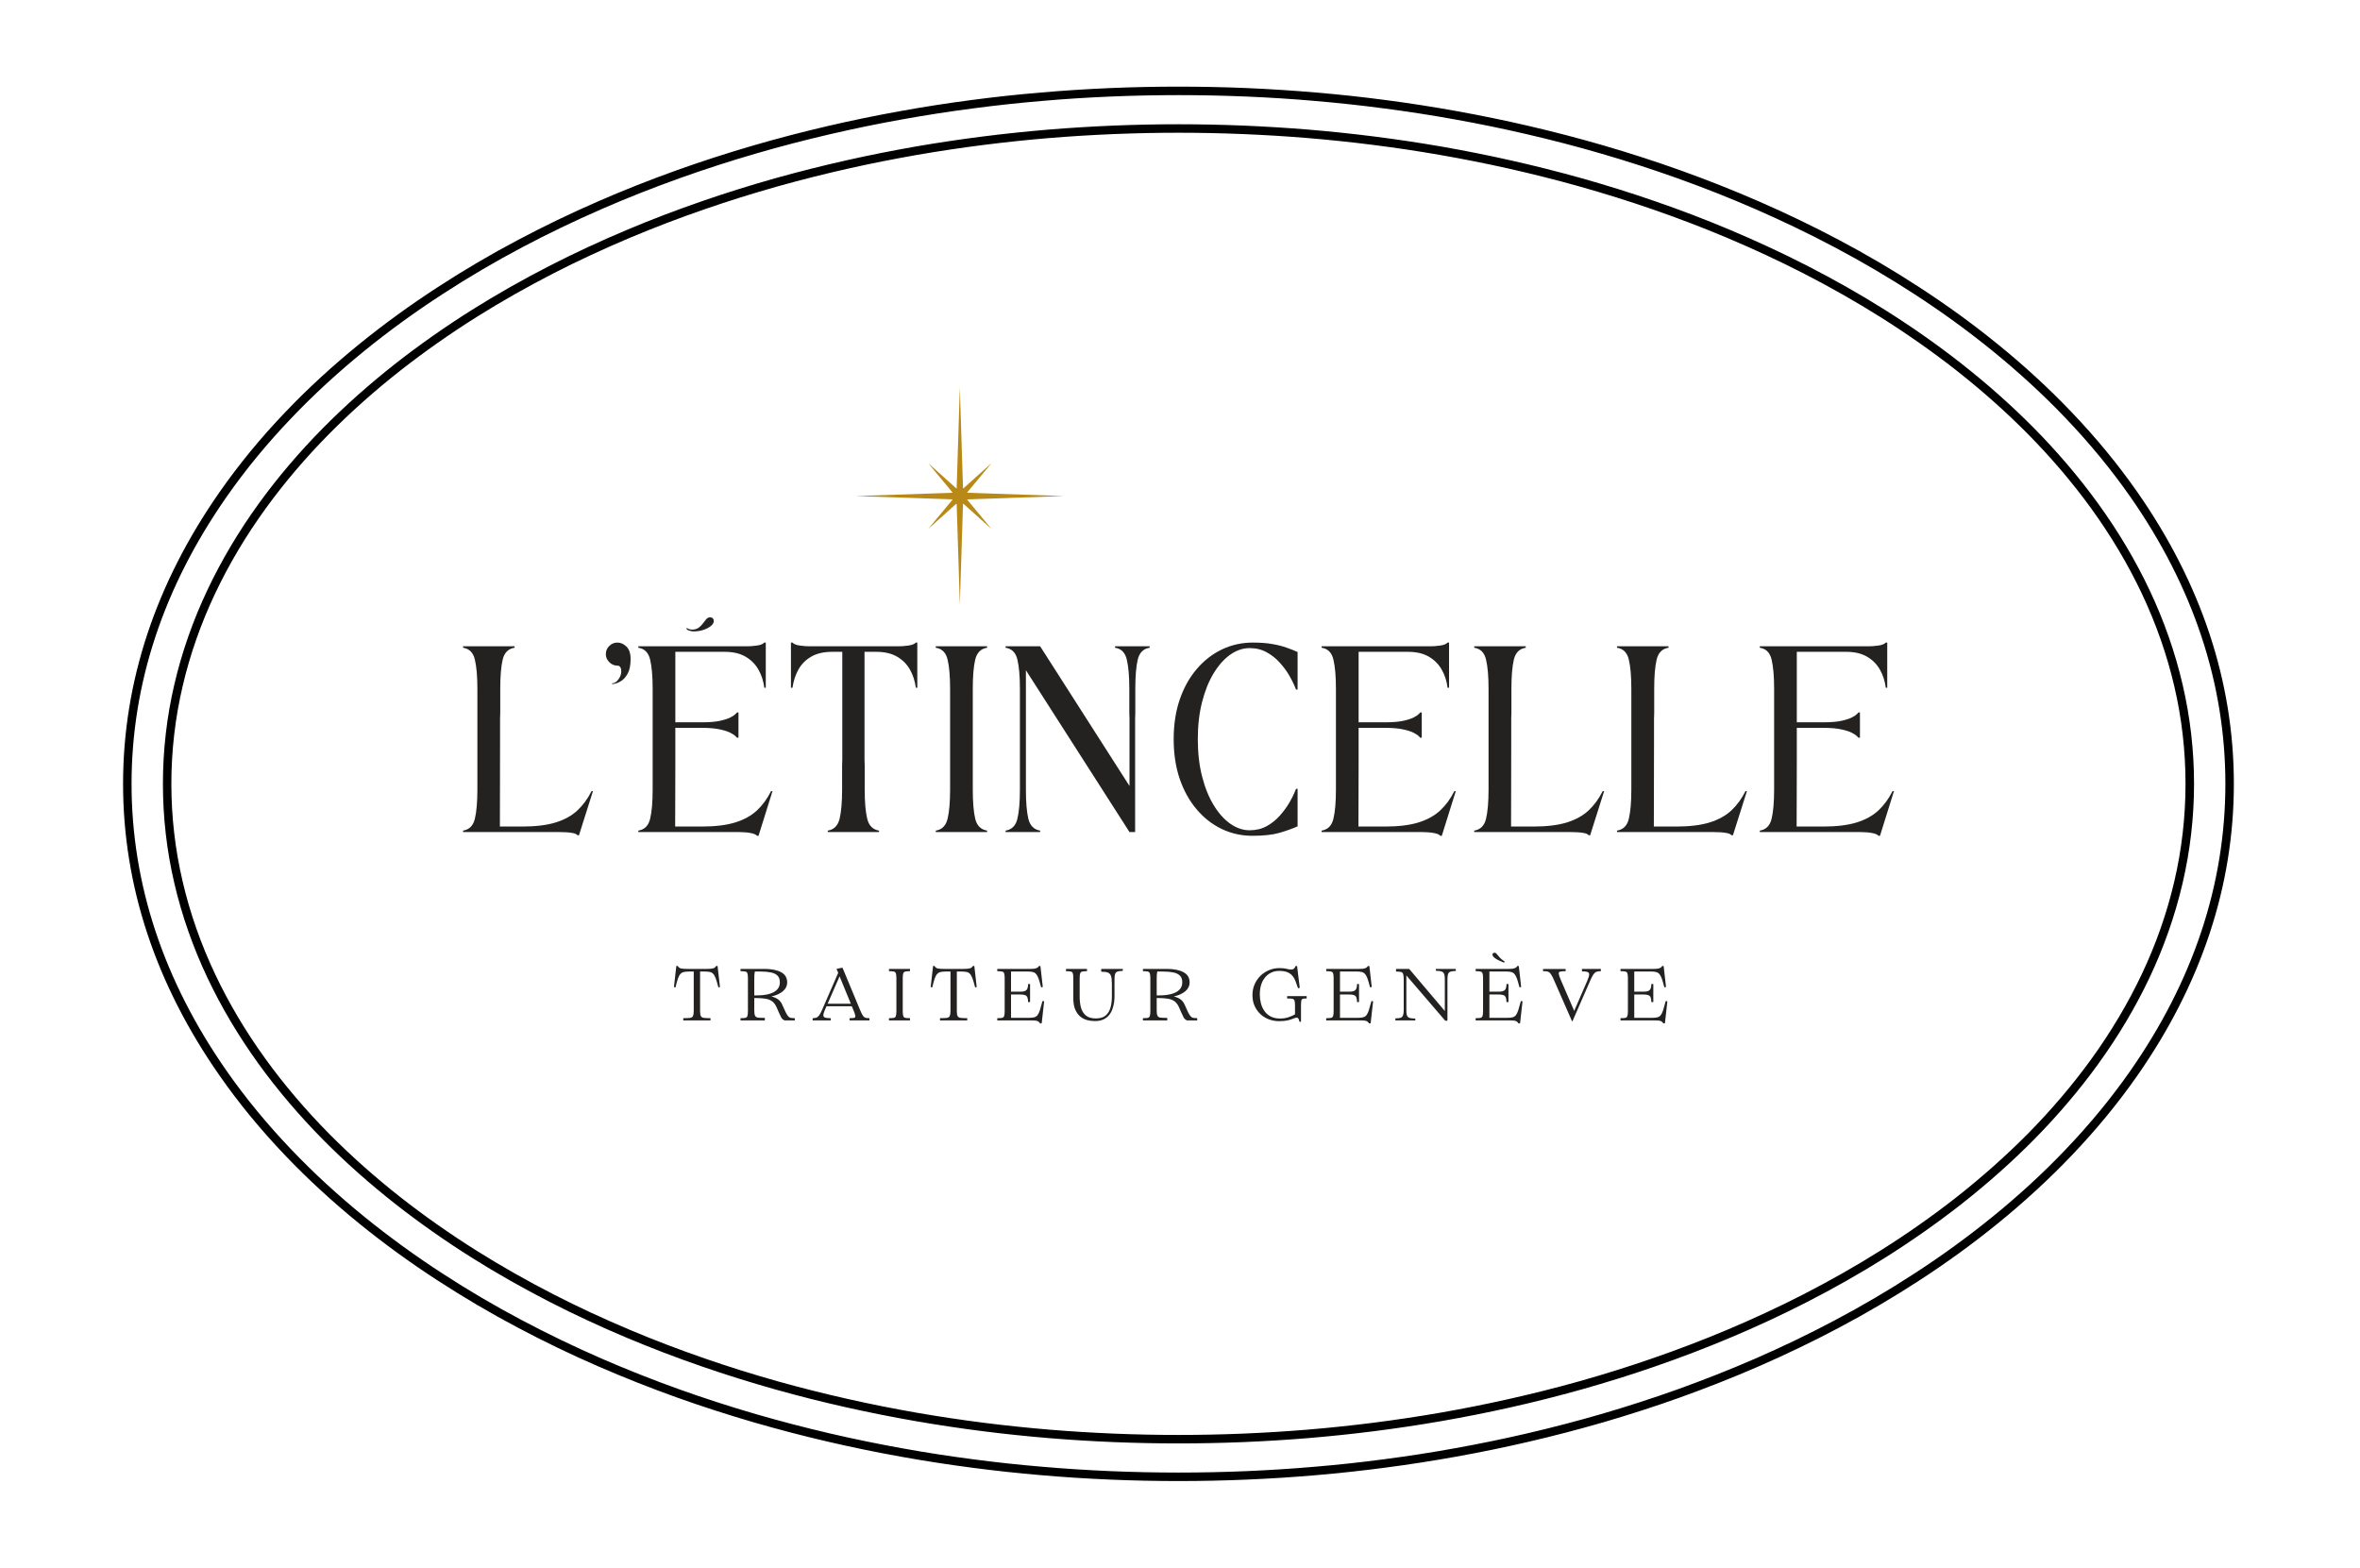 <?xml version="1.0" encoding="UTF-8"?> <svg xmlns="http://www.w3.org/2000/svg" xmlns:xlink="http://www.w3.org/1999/xlink" width="542" zoomAndPan="magnify" viewBox="0 0 406.5 270" height="360" preserveAspectRatio="xMidYMid meet" version="1.2"><defs><clipPath id="49650a3044"><path d="M 21.199 14.918 L 384.773 14.918 L 384.773 255.102 L 21.199 255.102 Z M 21.199 14.918 "></path></clipPath><clipPath id="adbfd44ea0"><path d="M 147.375 66.785 L 183.836 66.785 L 183.836 104.094 L 147.375 104.094 Z M 147.375 66.785 "></path></clipPath></defs><g id="e41911956b"><g clip-rule="nonzero" clip-path="url(#49650a3044)"><path style=" stroke:none;fill-rule:nonzero;fill:#000000;fill-opacity:1;" d="M 22.66 135.012 C 22.66 152.277 28.18 168.926 39.062 184.496 C 42.301 189.133 46.043 193.676 50.188 198.012 C 54 202.012 58.246 205.918 62.805 209.617 C 67.016 213.035 71.531 216.316 76.227 219.359 C 80.621 222.223 85.234 224.934 89.938 227.418 C 94.32 229.742 98.918 231.957 103.613 234.004 C 107.957 235.895 112.48 237.684 117.059 239.324 C 121.281 240.832 125.699 242.262 130.184 243.57 C 134.395 244.789 138.695 245.91 142.957 246.902 C 147.023 247.848 151.215 248.707 155.406 249.461 C 159.359 250.18 163.453 250.812 167.574 251.348 C 171.473 251.867 175.488 252.301 179.504 252.637 C 183.27 252.965 187.23 253.219 191.281 253.395 C 195.188 253.559 199.121 253.641 202.984 253.641 C 206.848 253.641 210.785 253.559 214.684 253.395 C 218.738 253.219 222.699 252.965 226.461 252.637 C 230.48 252.301 234.492 251.867 238.395 251.348 C 242.516 250.812 246.605 250.18 250.555 249.461 C 254.758 248.707 258.945 247.848 263.012 246.902 C 267.273 245.91 271.57 244.793 275.785 243.57 C 280.273 242.262 284.688 240.832 288.91 239.324 C 293.488 237.68 298.012 235.895 302.355 234.004 C 307.047 231.961 311.648 229.742 316.027 227.418 C 320.734 224.93 325.348 222.219 329.738 219.359 C 334.438 216.316 338.953 213.035 343.16 209.617 C 347.723 205.918 351.969 202.012 355.777 198.012 C 359.926 193.676 363.664 189.133 366.902 184.496 C 377.789 168.926 383.312 152.277 383.312 135.012 C 383.312 117.746 377.789 101.094 366.906 85.527 C 363.664 80.891 359.926 76.344 355.781 72.008 C 351.969 68.008 347.723 64.105 343.16 60.402 C 338.949 56.98 334.434 53.707 329.742 50.66 C 325.348 47.801 320.734 45.09 316.027 42.602 C 311.648 40.281 307.047 38.066 302.355 36.02 C 298.012 34.125 293.488 32.336 288.91 30.699 C 284.691 29.191 280.277 27.762 275.785 26.453 C 271.574 25.23 267.277 24.109 263.012 23.121 C 258.953 22.176 254.762 21.312 250.559 20.562 C 246.625 19.852 242.531 19.215 238.398 18.676 C 234.477 18.156 230.465 17.723 226.461 17.383 C 222.707 17.055 218.746 16.801 214.684 16.629 C 210.777 16.465 206.84 16.383 202.984 16.383 C 199.125 16.383 195.191 16.465 191.281 16.629 C 187.223 16.801 183.262 17.055 179.508 17.383 C 175.504 17.723 171.488 18.156 167.574 18.676 C 163.434 19.215 159.344 19.852 155.41 20.562 C 151.207 21.312 147.02 22.176 142.957 23.121 C 138.688 24.109 134.391 25.23 130.184 26.453 C 125.691 27.762 121.277 29.191 117.059 30.699 C 112.484 32.336 107.957 34.125 103.613 36.02 C 98.918 38.066 94.32 40.281 89.938 42.602 C 85.234 45.086 80.625 47.801 76.23 50.66 C 71.531 53.707 67.016 56.98 62.805 60.402 C 58.246 64.105 54 68.008 50.188 72.008 C 46.043 76.344 42.301 80.891 39.066 85.527 C 28.18 101.094 22.66 117.742 22.66 135.012 Z M 384.773 135.012 C 384.773 152.586 379.16 169.512 368.102 185.332 C 364.82 190.027 361.031 194.633 356.836 199.023 C 352.984 203.066 348.691 207.012 344.082 210.754 C 339.836 214.203 335.273 217.516 330.535 220.59 C 326.109 223.469 321.457 226.203 316.715 228.711 C 312.301 231.051 307.668 233.285 302.938 235.344 C 298.562 237.246 294.008 239.047 289.402 240.699 C 285.156 242.219 280.707 243.656 276.195 244.973 C 271.953 246.203 267.629 247.328 263.34 248.324 C 259.25 249.277 255.039 250.145 250.816 250.898 C 246.844 251.617 242.727 252.258 238.586 252.797 C 234.664 253.316 230.625 253.754 226.586 254.098 C 222.805 254.426 218.82 254.68 214.746 254.852 C 210.824 255.02 206.867 255.102 202.984 255.102 C 199.102 255.102 195.145 255.02 191.223 254.852 C 187.148 254.68 183.164 254.426 179.379 254.094 C 175.34 253.754 171.305 253.316 167.383 252.797 C 163.238 252.258 159.125 251.617 155.148 250.898 C 150.93 250.145 146.715 249.277 142.625 248.324 C 138.336 247.328 134.016 246.203 129.777 244.973 C 125.262 243.656 120.816 242.219 116.566 240.699 C 111.957 239.047 107.402 237.246 103.031 235.344 C 98.301 233.285 93.664 231.051 89.254 228.711 C 84.512 226.203 79.863 223.469 75.43 220.586 C 70.691 217.516 66.137 214.203 61.883 210.754 C 57.277 207.012 52.984 203.066 49.129 199.023 C 44.934 194.633 41.145 190.027 37.867 185.332 C 26.805 169.516 21.199 152.586 21.199 135.012 C 21.199 117.438 26.805 100.508 37.867 84.691 C 41.145 79.996 44.934 75.387 49.129 71 C 52.984 66.957 57.277 63.008 61.883 59.27 C 66.137 55.816 70.695 52.508 75.434 49.438 C 79.863 46.551 84.512 43.816 89.258 41.312 C 93.664 38.973 98.301 36.742 103.031 34.68 C 107.406 32.773 111.957 30.973 116.566 29.324 C 120.812 27.805 125.254 26.367 129.777 25.051 C 134.008 23.82 138.332 22.695 142.625 21.699 C 146.711 20.746 150.926 19.883 155.152 19.125 C 159.105 18.406 163.223 17.766 167.383 17.223 C 171.32 16.703 175.359 16.266 179.383 15.93 C 183.156 15.602 187.137 15.344 191.223 15.168 C 195.148 15.004 199.105 14.922 202.984 14.922 C 206.859 14.922 210.816 15.004 214.746 15.168 C 218.828 15.344 222.812 15.602 226.59 15.93 C 230.613 16.266 234.648 16.703 238.586 17.223 C 242.742 17.766 246.859 18.406 250.82 19.125 C 255.047 19.883 259.262 20.746 263.34 21.699 C 267.633 22.695 271.957 23.82 276.191 25.051 C 280.715 26.367 285.156 27.805 289.402 29.324 C 294.008 30.973 298.562 32.773 302.938 34.68 C 307.668 36.742 312.301 38.969 316.715 41.312 C 321.457 43.816 326.109 46.551 330.535 49.438 C 335.273 52.508 339.832 55.816 344.082 59.27 C 348.691 63.008 352.984 66.957 356.836 71.004 C 361.031 75.387 364.82 79.996 368.102 84.691 C 379.16 100.508 384.773 117.441 384.773 135.012 Z M 29.516 135.012 C 29.516 140.652 30.164 146.305 31.453 151.805 C 32.715 157.234 34.605 162.625 37.07 167.828 C 39.434 172.824 42.359 177.742 45.77 182.449 C 48.977 186.879 52.656 191.203 56.711 195.305 C 60.484 199.117 64.641 202.805 69.051 206.27 C 73.145 209.473 77.531 212.555 82.098 215.426 C 86.301 218.066 90.762 220.598 95.363 222.957 C 99.582 225.117 104.012 227.176 108.531 229.074 C 112.684 230.828 117.023 232.48 121.418 233.996 C 125.375 235.371 129.594 236.691 133.949 237.922 C 138.031 239.062 142.125 240.094 146.117 240.984 C 149.941 241.848 153.926 242.637 157.941 243.34 C 161.758 244 165.637 244.578 169.473 245.066 C 173.172 245.535 176.977 245.934 180.773 246.25 C 184.379 246.547 188.129 246.777 191.918 246.934 C 195.617 247.086 199.34 247.16 202.984 247.16 C 206.625 247.16 210.352 247.086 214.051 246.934 C 217.84 246.777 221.59 246.547 225.191 246.25 C 228.992 245.934 232.797 245.535 236.496 245.066 C 240.332 244.578 244.211 244 248.027 243.34 C 252.047 242.637 256.023 241.844 259.848 240.984 C 263.844 240.094 267.938 239.062 272.02 237.922 C 276.375 236.691 280.59 235.371 284.547 233.996 C 288.945 232.48 293.281 230.828 297.438 229.074 C 301.961 227.176 306.391 225.117 310.605 222.957 C 315.203 220.598 319.668 218.066 323.867 215.426 C 328.434 212.555 332.824 209.473 336.918 206.27 C 341.328 202.805 345.48 199.117 349.262 195.305 C 353.309 191.203 356.992 186.879 360.199 182.449 C 363.605 177.742 366.535 172.824 368.898 167.828 C 371.363 162.625 373.254 157.234 374.516 151.809 C 377.09 140.801 377.09 129.223 374.516 118.219 C 373.254 112.789 371.363 107.398 368.898 102.195 C 366.535 97.199 363.605 92.281 360.199 87.574 C 356.988 83.141 353.309 78.82 349.258 74.719 C 345.48 70.906 341.328 67.215 336.918 63.754 C 332.824 60.551 328.434 57.469 323.867 54.598 C 319.672 51.961 315.207 49.426 310.605 47.066 C 306.395 44.91 301.965 42.852 297.438 40.945 C 293.273 39.191 288.938 37.535 284.551 36.023 C 280.59 34.652 276.371 33.332 272.016 32.102 C 267.945 30.961 263.848 29.934 259.852 29.035 C 256.02 28.176 252.043 27.383 248.023 26.684 C 244.219 26.023 240.336 25.441 236.496 24.957 C 232.785 24.488 228.98 24.086 225.191 23.773 C 221.59 23.477 217.84 23.246 214.047 23.09 C 210.352 22.941 206.625 22.863 202.984 22.863 C 199.34 22.863 195.617 22.941 191.918 23.09 C 188.129 23.246 184.379 23.477 180.773 23.773 C 176.988 24.086 173.184 24.488 169.473 24.957 C 165.629 25.445 161.75 26.023 157.941 26.684 C 153.926 27.383 149.949 28.176 146.121 29.035 C 142.117 29.934 138.023 30.961 133.949 32.102 C 129.598 33.332 125.383 34.652 121.422 36.023 C 117.035 37.535 112.695 39.191 108.531 40.945 C 104.008 42.852 99.574 44.906 95.363 47.066 C 90.762 49.426 86.297 51.961 82.098 54.598 C 77.531 57.469 73.145 60.551 69.051 63.754 C 64.641 67.215 60.488 70.906 56.711 74.719 C 52.656 78.82 48.98 83.141 45.77 87.574 C 42.359 92.281 39.434 97.199 37.07 102.195 C 34.602 107.398 32.715 112.789 31.453 118.215 C 30.164 123.723 29.516 129.371 29.516 135.012 Z M 377.914 135.012 C 377.914 140.766 377.25 146.527 375.938 152.141 C 374.652 157.668 372.73 163.156 370.219 168.457 C 367.816 173.531 364.84 178.527 361.379 183.309 C 358.129 187.797 354.402 192.18 350.297 196.332 C 346.477 200.188 342.281 203.918 337.82 207.418 C 333.684 210.652 329.254 213.766 324.648 216.664 C 320.41 219.328 315.91 221.879 311.27 224.258 C 307.023 226.434 302.559 228.508 298.004 230.422 C 293.82 232.184 289.453 233.852 285.027 235.379 C 281.043 236.762 276.801 238.09 272.414 239.328 C 268.305 240.477 264.184 241.516 260.168 242.414 C 256.324 243.277 252.32 244.074 248.277 244.777 C 244.438 245.445 240.535 246.027 236.68 246.516 C 232.961 246.988 229.137 247.387 225.312 247.707 C 221.688 248.004 217.918 248.238 214.109 248.395 C 210.391 248.543 206.645 248.621 202.984 248.621 C 199.32 248.621 195.578 248.543 191.859 248.395 C 188.047 248.234 184.277 248.004 180.656 247.707 C 176.832 247.387 173.008 246.988 169.289 246.516 C 165.43 246.027 161.527 245.445 157.695 244.777 C 153.648 244.074 149.645 243.277 145.797 242.41 C 141.781 241.516 137.664 240.477 133.559 239.328 C 129.168 238.09 124.926 236.762 120.941 235.379 C 116.516 233.855 112.148 232.184 107.961 230.422 C 103.414 228.512 98.949 226.434 94.699 224.258 C 90.062 221.879 85.559 219.328 81.32 216.664 C 76.715 213.766 72.281 210.652 68.148 207.418 C 63.691 203.918 59.492 200.191 55.672 196.332 C 51.566 192.176 47.836 187.797 44.586 183.309 C 41.125 178.527 38.152 173.531 35.75 168.457 C 33.238 163.156 31.316 157.668 30.031 152.141 C 27.406 140.914 27.406 129.113 30.031 117.883 C 31.316 112.359 33.238 106.867 35.75 101.57 C 38.152 96.492 41.125 91.496 44.586 86.715 C 47.836 82.227 51.566 77.844 55.672 73.691 C 59.492 69.836 63.691 66.105 68.148 62.605 C 72.281 59.367 76.711 56.258 81.32 53.359 C 85.555 50.699 90.055 48.145 94.699 45.766 C 98.945 43.59 103.406 41.52 107.965 39.602 C 112.16 37.832 116.527 36.164 120.941 34.645 C 124.926 33.262 129.172 31.934 133.555 30.695 C 137.656 29.551 141.777 28.512 145.801 27.613 C 149.652 26.746 153.652 25.949 157.691 25.242 C 161.52 24.582 165.422 24 169.289 23.508 C 173.02 23.035 176.844 22.637 180.656 22.316 C 184.277 22.02 188.047 21.789 191.859 21.629 C 195.578 21.48 199.32 21.402 202.984 21.402 C 206.645 21.402 210.391 21.48 214.109 21.629 C 217.918 21.789 221.688 22.02 225.312 22.316 C 229.125 22.637 232.949 23.035 236.68 23.508 C 240.543 23.996 244.445 24.582 248.277 25.242 C 252.316 25.949 256.316 26.746 260.172 27.613 C 264.195 28.512 268.312 29.551 272.414 30.695 C 276.797 31.934 281.039 33.262 285.027 34.645 C 289.445 36.164 293.809 37.832 298.004 39.602 C 302.566 41.52 307.027 43.594 311.27 45.766 C 315.91 48.145 320.41 50.699 324.648 53.359 C 329.254 56.258 333.688 59.367 337.816 62.605 C 342.277 66.105 346.477 69.836 350.297 73.691 C 354.398 77.844 358.129 82.227 361.379 86.715 C 364.84 91.496 367.816 96.492 370.219 101.57 C 372.73 106.867 374.652 112.359 375.938 117.883 C 377.25 123.496 377.914 129.258 377.914 135.012 "></path></g><g clip-rule="nonzero" clip-path="url(#adbfd44ea0)"><path style=" stroke:none;fill-rule:evenodd;fill:#b88917;fill-opacity:1;" d="M 164.023 86.012 L 147.375 85.441 L 164.023 84.875 C 164.031 84.852 164.043 84.828 164.051 84.809 L 159.887 79.785 L 164.719 84.117 C 164.738 84.105 164.762 84.094 164.781 84.086 L 165.328 66.785 L 165.875 84.086 C 165.898 84.094 165.918 84.105 165.941 84.117 L 170.773 79.785 L 166.605 84.809 C 166.617 84.828 166.625 84.852 166.637 84.875 L 183.285 85.441 L 166.637 86.012 C 166.625 86.035 166.617 86.055 166.605 86.078 L 170.773 91.098 L 165.941 86.77 C 165.918 86.781 165.898 86.789 165.875 86.801 L 165.328 104.098 L 164.781 86.801 C 164.762 86.789 164.738 86.781 164.719 86.77 L 159.887 91.098 L 164.051 86.078 C 164.043 86.055 164.031 86.035 164.023 86.012 Z M 164.023 86.012 "></path></g><g style="fill:#242121;fill-opacity:1;"><g transform="translate(78.165, 143.32)"><path style="stroke:none" d="M 18.234 0 L 1.594 0 L 1.594 -0.25 C 2.664 -0.426 3.344 -1.102 3.625 -2.281 C 3.914 -3.469 4.062 -5.148 4.062 -7.328 C 4.062 -10.234 4.062 -13.125 4.062 -16 C 4.062 -18.875 4.062 -21.766 4.062 -24.672 C 4.062 -26.848 3.914 -28.531 3.625 -29.719 C 3.344 -30.914 2.664 -31.594 1.594 -31.75 L 1.594 -32 L 10.469 -32 L 10.469 -31.75 C 9.395 -31.594 8.711 -30.914 8.422 -29.719 C 8.141 -28.531 8 -26.848 8 -24.672 C 8 -23.453 8 -22.531 8 -21.906 C 8 -21.289 8 -20.848 8 -20.578 C 8 -20.316 7.992 -20.125 7.984 -20 C 7.973 -19.875 7.969 -19.703 7.969 -19.484 C 7.969 -19.273 7.969 -18.906 7.969 -18.375 C 7.969 -17.852 7.969 -17.062 7.969 -16 C 7.969 -12.719 7.961 -9.844 7.953 -7.375 C 7.941 -4.914 7.938 -2.773 7.938 -0.953 L 11.781 -0.953 C 14.102 -0.953 16.023 -1.188 17.547 -1.656 C 19.078 -2.133 20.328 -2.828 21.297 -3.734 C 22.266 -4.641 23.07 -5.742 23.719 -7.047 L 23.969 -7.047 L 21.562 0.547 L 21.312 0.547 C 21.164 0.367 20.906 0.242 20.531 0.172 C 20.156 0.098 19.758 0.051 19.344 0.031 C 18.926 0.008 18.555 0 18.234 0 Z M 18.234 0 "></path></g></g><g style="fill:#242121;fill-opacity:1;"><g transform="translate(102.759, 143.32)"><path style="stroke:none" d="M 3.578 -28.672 C 3.047 -28.672 2.582 -28.867 2.188 -29.266 C 1.789 -29.66 1.594 -30.125 1.594 -30.656 C 1.594 -31.207 1.789 -31.676 2.188 -32.062 C 2.582 -32.445 3.047 -32.641 3.578 -32.641 C 4.141 -32.641 4.66 -32.41 5.141 -31.953 C 5.617 -31.492 5.859 -30.785 5.859 -29.828 C 5.859 -28.754 5.695 -27.922 5.375 -27.328 C 5.051 -26.734 4.68 -26.305 4.266 -26.047 C 3.848 -25.785 3.477 -25.625 3.156 -25.562 C 2.844 -25.5 2.688 -25.469 2.688 -25.469 L 2.688 -25.625 C 3.07 -25.625 3.422 -25.836 3.734 -26.266 C 4.055 -26.691 4.227 -27.129 4.25 -27.578 C 4.27 -27.859 4.227 -28.109 4.125 -28.328 C 4.02 -28.555 3.836 -28.672 3.578 -28.672 Z M 3.578 -28.672 "></path></g></g><g style="fill:#242121;fill-opacity:1;"><g transform="translate(108.355, 143.32)"><path style="stroke:none" d="M 1.594 0 L 1.594 -0.25 C 2.664 -0.426 3.344 -1.102 3.625 -2.281 C 3.914 -3.469 4.062 -5.148 4.062 -7.328 C 4.062 -10.234 4.062 -13.125 4.062 -16 C 4.062 -18.875 4.062 -21.766 4.062 -24.672 C 4.062 -26.848 3.914 -28.531 3.625 -29.719 C 3.344 -30.914 2.664 -31.594 1.594 -31.75 L 1.594 -32 L 20.359 -32 C 20.828 -32 21.375 -32.039 22 -32.125 C 22.625 -32.207 23.055 -32.379 23.297 -32.641 L 23.547 -32.641 L 23.547 -24.859 L 23.297 -24.859 C 23.148 -26.016 22.812 -27.055 22.281 -27.984 C 21.758 -28.91 21.023 -29.648 20.078 -30.203 C 19.129 -30.766 17.922 -31.047 16.453 -31.047 L 7.969 -31.047 L 7.969 -18.906 L 12.547 -18.906 C 13.805 -18.906 14.832 -18.988 15.625 -19.156 C 16.426 -19.332 17.039 -19.531 17.469 -19.75 C 17.895 -19.977 18.188 -20.176 18.344 -20.344 C 18.508 -20.52 18.594 -20.609 18.594 -20.609 L 18.844 -20.609 L 18.844 -16.25 L 18.594 -16.25 C 18.594 -16.25 18.508 -16.332 18.344 -16.5 C 18.188 -16.676 17.895 -16.875 17.469 -17.094 C 17.039 -17.32 16.426 -17.52 15.625 -17.688 C 14.832 -17.863 13.805 -17.953 12.547 -17.953 L 7.969 -17.953 C 7.969 -15.797 7.969 -13.656 7.969 -11.531 C 7.969 -9.414 7.961 -7.441 7.953 -5.609 C 7.941 -3.785 7.938 -2.234 7.938 -0.953 L 12.516 -0.953 C 14.836 -0.953 16.758 -1.188 18.281 -1.656 C 19.812 -2.133 21.062 -2.828 22.031 -3.734 C 23 -4.641 23.805 -5.742 24.453 -7.047 L 24.703 -7.047 L 22.297 0.641 L 22.047 0.641 C 21.898 0.473 21.641 0.336 21.266 0.234 C 20.891 0.141 20.492 0.078 20.078 0.047 C 19.66 0.016 19.289 0 18.969 0 Z M 9.859 -35.047 L 9.984 -35.141 C 10.148 -35.023 10.305 -34.953 10.453 -34.922 C 10.609 -34.891 10.738 -34.875 10.844 -34.875 C 11.289 -34.875 11.664 -34.977 11.969 -35.188 C 12.27 -35.406 12.52 -35.656 12.719 -35.938 C 12.926 -36.219 13.117 -36.461 13.297 -36.672 C 13.473 -36.879 13.691 -36.984 13.953 -36.984 C 14.18 -36.984 14.344 -36.922 14.438 -36.797 C 14.539 -36.672 14.594 -36.523 14.594 -36.359 C 14.594 -36.055 14.422 -35.766 14.078 -35.484 C 13.734 -35.211 13.297 -34.988 12.766 -34.812 C 12.234 -34.645 11.68 -34.562 11.109 -34.562 C 10.91 -34.562 10.672 -34.602 10.391 -34.688 C 10.117 -34.77 9.941 -34.891 9.859 -35.047 Z M 9.859 -35.047 "></path></g></g><g style="fill:#242121;fill-opacity:1;"><g transform="translate(134.644, 143.32)"><path style="stroke:none" d="M 1.859 -24.859 L 1.594 -24.859 L 1.594 -32.641 L 1.859 -32.641 C 2.086 -32.379 2.516 -32.207 3.141 -32.125 C 3.773 -32.039 4.328 -32 4.797 -32 L 20.156 -32 C 20.625 -32 21.172 -32.039 21.797 -32.125 C 22.43 -32.207 22.867 -32.379 23.109 -32.641 L 23.359 -32.641 L 23.359 -24.859 L 23.109 -24.859 C 22.953 -26.016 22.613 -27.055 22.094 -27.984 C 21.57 -28.91 20.836 -29.648 19.891 -30.203 C 18.941 -30.766 17.727 -31.047 16.25 -31.047 L 14.266 -31.047 L 14.266 -16 C 14.266 -14.938 14.266 -14.141 14.266 -13.609 C 14.266 -13.086 14.266 -12.719 14.266 -12.5 C 14.266 -12.289 14.27 -12.125 14.281 -12 C 14.289 -11.875 14.297 -11.676 14.297 -11.406 C 14.297 -11.145 14.297 -10.703 14.297 -10.078 C 14.297 -9.461 14.297 -8.547 14.297 -7.328 C 14.297 -5.148 14.441 -3.469 14.734 -2.281 C 15.023 -1.102 15.703 -0.426 16.766 -0.25 L 16.766 0 L 7.938 0 L 7.938 -0.25 C 9 -0.426 9.676 -1.102 9.969 -2.281 C 10.258 -3.469 10.406 -5.148 10.406 -7.328 C 10.406 -8.547 10.406 -9.461 10.406 -10.078 C 10.406 -10.703 10.406 -11.145 10.406 -11.406 C 10.406 -11.676 10.41 -11.875 10.422 -12 C 10.43 -12.125 10.438 -12.289 10.438 -12.5 C 10.438 -12.719 10.438 -13.086 10.438 -13.609 C 10.438 -14.141 10.438 -14.938 10.438 -16 L 10.438 -31.047 L 8.703 -31.047 C 7.234 -31.047 6.02 -30.766 5.062 -30.203 C 4.113 -29.648 3.383 -28.91 2.875 -27.984 C 2.363 -27.055 2.023 -26.016 1.859 -24.859 Z M 1.859 -24.859 "></path></g></g><g style="fill:#242121;fill-opacity:1;"><g transform="translate(159.589, 143.32)"><path style="stroke:none" d="M 1.594 0 L 1.594 -0.25 C 2.664 -0.426 3.344 -1.102 3.625 -2.281 C 3.914 -3.469 4.062 -5.148 4.062 -7.328 C 4.062 -10.234 4.062 -13.125 4.062 -16 C 4.062 -18.875 4.062 -21.766 4.062 -24.672 C 4.062 -26.848 3.914 -28.531 3.625 -29.719 C 3.344 -30.914 2.664 -31.594 1.594 -31.75 L 1.594 -32 L 10.438 -32 L 10.438 -31.75 C 9.363 -31.594 8.68 -30.914 8.391 -29.719 C 8.109 -28.531 7.969 -26.848 7.969 -24.672 C 7.969 -21.766 7.969 -18.875 7.969 -16 C 7.969 -13.125 7.969 -10.234 7.969 -7.328 C 7.969 -5.148 8.109 -3.469 8.391 -2.281 C 8.68 -1.102 9.363 -0.426 10.438 -0.25 L 10.438 0 Z M 1.594 0 "></path></g></g><g style="fill:#242121;fill-opacity:1;"><g transform="translate(171.614, 143.32)"><path style="stroke:none" d="M 1.594 -32 L 7.547 -32 L 22.938 -7.938 L 22.938 -16 C 22.938 -17.062 22.938 -17.852 22.938 -18.375 C 22.938 -18.906 22.938 -19.273 22.938 -19.484 C 22.938 -19.703 22.93 -19.875 22.922 -20 C 22.91 -20.125 22.906 -20.316 22.906 -20.578 C 22.906 -20.848 22.906 -21.289 22.906 -21.906 C 22.906 -22.531 22.906 -23.453 22.906 -24.672 C 22.906 -26.848 22.758 -28.531 22.469 -29.719 C 22.188 -30.914 21.516 -31.594 20.453 -31.75 L 20.453 -32 L 26.406 -32 L 26.406 -31.75 C 25.332 -31.594 24.648 -30.914 24.359 -29.719 C 24.078 -28.531 23.938 -26.848 23.938 -24.672 C 23.938 -23.453 23.938 -22.531 23.938 -21.906 C 23.938 -21.289 23.938 -20.848 23.938 -20.578 C 23.938 -20.316 23.93 -20.125 23.922 -20 C 23.91 -19.875 23.906 -19.703 23.906 -19.484 C 23.906 -19.273 23.906 -18.906 23.906 -18.375 C 23.906 -17.852 23.906 -17.062 23.906 -16 L 23.906 0 L 22.938 0 L 5.094 -27.875 C 5.094 -24.457 5.094 -21.035 5.094 -17.609 C 5.094 -14.191 5.094 -10.766 5.094 -7.328 C 5.094 -5.148 5.234 -3.469 5.516 -2.281 C 5.805 -1.102 6.484 -0.426 7.547 -0.25 L 7.547 0 L 1.594 0 L 1.594 -0.25 C 2.664 -0.426 3.344 -1.102 3.625 -2.281 C 3.914 -3.469 4.062 -5.148 4.062 -7.328 C 4.062 -10.234 4.062 -13.125 4.062 -16 C 4.062 -18.875 4.062 -21.766 4.062 -24.672 C 4.062 -26.848 3.914 -28.531 3.625 -29.719 C 3.344 -30.914 2.664 -31.594 1.594 -31.75 Z M 1.594 -32 "></path></g></g><g style="fill:#242121;fill-opacity:1;"><g transform="translate(199.598, 143.32)"><path style="stroke:none" d="M 16.125 0.641 C 14.227 0.641 12.457 0.242 10.812 -0.547 C 9.176 -1.336 7.738 -2.469 6.5 -3.938 C 5.258 -5.406 4.289 -7.156 3.594 -9.188 C 2.906 -11.227 2.562 -13.5 2.562 -16 C 2.562 -18.5 2.906 -20.766 3.594 -22.797 C 4.289 -24.836 5.266 -26.594 6.516 -28.062 C 7.766 -29.531 9.211 -30.66 10.859 -31.453 C 12.516 -32.242 14.289 -32.641 16.188 -32.641 C 17.488 -32.641 18.602 -32.555 19.531 -32.391 C 20.457 -32.234 21.27 -32.031 21.969 -31.781 C 22.664 -31.539 23.312 -31.285 23.906 -31.016 L 23.906 -24.547 L 23.641 -24.547 C 23.641 -24.547 23.539 -24.785 23.344 -25.266 C 23.145 -25.742 22.836 -26.336 22.422 -27.047 C 22.004 -27.766 21.477 -28.473 20.844 -29.172 C 20.219 -29.879 19.473 -30.473 18.609 -30.953 C 17.742 -31.441 16.754 -31.688 15.641 -31.688 C 14.492 -31.688 13.383 -31.312 12.312 -30.562 C 11.25 -29.812 10.297 -28.742 9.453 -27.359 C 8.609 -25.973 7.941 -24.316 7.453 -22.391 C 6.961 -20.473 6.719 -18.344 6.719 -16 C 6.719 -13.656 6.961 -11.52 7.453 -9.594 C 7.941 -7.676 8.609 -6.023 9.453 -4.641 C 10.297 -3.254 11.25 -2.188 12.312 -1.438 C 13.383 -0.688 14.492 -0.312 15.641 -0.312 C 16.754 -0.312 17.742 -0.551 18.609 -1.031 C 19.473 -1.52 20.219 -2.117 20.844 -2.828 C 21.477 -3.547 22.004 -4.254 22.422 -4.953 C 22.836 -5.66 23.145 -6.254 23.344 -6.734 C 23.539 -7.211 23.641 -7.453 23.641 -7.453 L 23.906 -7.453 L 23.906 -0.984 C 23.008 -0.586 21.973 -0.219 20.797 0.125 C 19.629 0.469 18.07 0.641 16.125 0.641 Z M 16.125 0.641 "></path></g></g><g style="fill:#242121;fill-opacity:1;"><g transform="translate(226.047, 143.32)"><path style="stroke:none" d="M 1.594 -0.25 C 2.664 -0.426 3.344 -1.102 3.625 -2.281 C 3.914 -3.469 4.062 -5.148 4.062 -7.328 C 4.062 -10.234 4.062 -13.125 4.062 -16 C 4.062 -18.875 4.062 -21.766 4.062 -24.672 C 4.062 -26.848 3.914 -28.531 3.625 -29.719 C 3.344 -30.914 2.664 -31.594 1.594 -31.75 L 1.594 -32 L 20.359 -32 C 20.828 -32 21.375 -32.039 22 -32.125 C 22.625 -32.207 23.055 -32.379 23.297 -32.641 L 23.547 -32.641 L 23.547 -24.859 L 23.297 -24.859 C 23.148 -26.016 22.812 -27.055 22.281 -27.984 C 21.758 -28.91 21.023 -29.648 20.078 -30.203 C 19.129 -30.766 17.922 -31.047 16.453 -31.047 L 7.969 -31.047 L 7.969 -18.906 L 12.547 -18.906 C 13.805 -18.906 14.832 -18.988 15.625 -19.156 C 16.426 -19.332 17.039 -19.531 17.469 -19.75 C 17.895 -19.977 18.188 -20.176 18.344 -20.344 C 18.508 -20.52 18.594 -20.609 18.594 -20.609 L 18.844 -20.609 L 18.844 -16.25 L 18.594 -16.25 C 18.594 -16.25 18.508 -16.332 18.344 -16.5 C 18.188 -16.676 17.895 -16.875 17.469 -17.094 C 17.039 -17.32 16.426 -17.52 15.625 -17.688 C 14.832 -17.863 13.805 -17.953 12.547 -17.953 L 7.969 -17.953 C 7.969 -15.797 7.969 -13.656 7.969 -11.531 C 7.969 -9.414 7.961 -7.441 7.953 -5.609 C 7.941 -3.785 7.938 -2.234 7.938 -0.953 L 12.516 -0.953 C 14.836 -0.953 16.758 -1.188 18.281 -1.656 C 19.812 -2.133 21.062 -2.828 22.031 -3.734 C 23 -4.641 23.805 -5.742 24.453 -7.047 L 24.703 -7.047 L 22.297 0.641 L 22.047 0.641 C 21.898 0.473 21.641 0.336 21.266 0.234 C 20.891 0.141 20.492 0.078 20.078 0.047 C 19.66 0.016 19.289 0 18.969 0 L 1.594 0 Z M 1.594 -0.25 "></path></g></g><g style="fill:#242121;fill-opacity:1;"><g transform="translate(252.335, 143.32)"><path style="stroke:none" d="M 18.234 0 L 1.594 0 L 1.594 -0.25 C 2.664 -0.426 3.344 -1.102 3.625 -2.281 C 3.914 -3.469 4.062 -5.148 4.062 -7.328 C 4.062 -10.234 4.062 -13.125 4.062 -16 C 4.062 -18.875 4.062 -21.766 4.062 -24.672 C 4.062 -26.848 3.914 -28.531 3.625 -29.719 C 3.344 -30.914 2.664 -31.594 1.594 -31.75 L 1.594 -32 L 10.469 -32 L 10.469 -31.75 C 9.395 -31.594 8.711 -30.914 8.422 -29.719 C 8.141 -28.531 8 -26.848 8 -24.672 C 8 -23.453 8 -22.531 8 -21.906 C 8 -21.289 8 -20.848 8 -20.578 C 8 -20.316 7.992 -20.125 7.984 -20 C 7.973 -19.875 7.969 -19.703 7.969 -19.484 C 7.969 -19.273 7.969 -18.906 7.969 -18.375 C 7.969 -17.852 7.969 -17.062 7.969 -16 C 7.969 -12.719 7.961 -9.844 7.953 -7.375 C 7.941 -4.914 7.938 -2.773 7.938 -0.953 L 11.781 -0.953 C 14.102 -0.953 16.023 -1.188 17.547 -1.656 C 19.078 -2.133 20.328 -2.828 21.297 -3.734 C 22.266 -4.641 23.07 -5.742 23.719 -7.047 L 23.969 -7.047 L 21.562 0.547 L 21.312 0.547 C 21.164 0.367 20.906 0.242 20.531 0.172 C 20.156 0.098 19.758 0.051 19.344 0.031 C 18.926 0.008 18.555 0 18.234 0 Z M 18.234 0 "></path></g></g><g style="fill:#242121;fill-opacity:1;"><g transform="translate(276.929, 143.32)"><path style="stroke:none" d="M 18.234 0 L 1.594 0 L 1.594 -0.25 C 2.664 -0.426 3.344 -1.102 3.625 -2.281 C 3.914 -3.469 4.062 -5.148 4.062 -7.328 C 4.062 -10.234 4.062 -13.125 4.062 -16 C 4.062 -18.875 4.062 -21.766 4.062 -24.672 C 4.062 -26.848 3.914 -28.531 3.625 -29.719 C 3.344 -30.914 2.664 -31.594 1.594 -31.75 L 1.594 -32 L 10.469 -32 L 10.469 -31.75 C 9.395 -31.594 8.711 -30.914 8.422 -29.719 C 8.141 -28.531 8 -26.848 8 -24.672 C 8 -23.453 8 -22.531 8 -21.906 C 8 -21.289 8 -20.848 8 -20.578 C 8 -20.316 7.992 -20.125 7.984 -20 C 7.973 -19.875 7.969 -19.703 7.969 -19.484 C 7.969 -19.273 7.969 -18.906 7.969 -18.375 C 7.969 -17.852 7.969 -17.062 7.969 -16 C 7.969 -12.719 7.961 -9.844 7.953 -7.375 C 7.941 -4.914 7.938 -2.773 7.938 -0.953 L 11.781 -0.953 C 14.102 -0.953 16.023 -1.188 17.547 -1.656 C 19.078 -2.133 20.328 -2.828 21.297 -3.734 C 22.266 -4.641 23.07 -5.742 23.719 -7.047 L 23.969 -7.047 L 21.562 0.547 L 21.312 0.547 C 21.164 0.367 20.906 0.242 20.531 0.172 C 20.156 0.098 19.758 0.051 19.344 0.031 C 18.926 0.008 18.555 0 18.234 0 Z M 18.234 0 "></path></g></g><g style="fill:#242121;fill-opacity:1;"><g transform="translate(301.523, 143.32)"><path style="stroke:none" d="M 1.594 -0.25 C 2.664 -0.426 3.344 -1.102 3.625 -2.281 C 3.914 -3.469 4.062 -5.148 4.062 -7.328 C 4.062 -10.234 4.062 -13.125 4.062 -16 C 4.062 -18.875 4.062 -21.766 4.062 -24.672 C 4.062 -26.848 3.914 -28.531 3.625 -29.719 C 3.344 -30.914 2.664 -31.594 1.594 -31.75 L 1.594 -32 L 20.359 -32 C 20.828 -32 21.375 -32.039 22 -32.125 C 22.625 -32.207 23.055 -32.379 23.297 -32.641 L 23.547 -32.641 L 23.547 -24.859 L 23.297 -24.859 C 23.148 -26.016 22.812 -27.055 22.281 -27.984 C 21.758 -28.91 21.023 -29.648 20.078 -30.203 C 19.129 -30.766 17.922 -31.047 16.453 -31.047 L 7.969 -31.047 L 7.969 -18.906 L 12.547 -18.906 C 13.805 -18.906 14.832 -18.988 15.625 -19.156 C 16.426 -19.332 17.039 -19.531 17.469 -19.75 C 17.895 -19.977 18.188 -20.176 18.344 -20.344 C 18.508 -20.52 18.594 -20.609 18.594 -20.609 L 18.844 -20.609 L 18.844 -16.25 L 18.594 -16.25 C 18.594 -16.25 18.508 -16.332 18.344 -16.5 C 18.188 -16.676 17.895 -16.875 17.469 -17.094 C 17.039 -17.32 16.426 -17.52 15.625 -17.688 C 14.832 -17.863 13.805 -17.953 12.547 -17.953 L 7.969 -17.953 C 7.969 -15.797 7.969 -13.656 7.969 -11.531 C 7.969 -9.414 7.961 -7.441 7.953 -5.609 C 7.941 -3.785 7.938 -2.234 7.938 -0.953 L 12.516 -0.953 C 14.836 -0.953 16.758 -1.188 18.281 -1.656 C 19.812 -2.133 21.062 -2.828 22.031 -3.734 C 23 -4.641 23.805 -5.742 24.453 -7.047 L 24.703 -7.047 L 22.297 0.641 L 22.047 0.641 C 21.898 0.473 21.641 0.336 21.266 0.234 C 20.891 0.141 20.492 0.078 20.078 0.047 C 19.66 0.016 19.289 0 18.969 0 L 1.594 0 Z M 1.594 -0.25 "></path></g></g><g style="fill:#242121;fill-opacity:1;"><g transform="translate(115.648, 175.763)"><path style="stroke:none" d="M 3.984 0 L 2.094 0 C 2.062 0 2.039 -0.031 2.031 -0.094 C 2.031 -0.164 2.031 -0.234 2.031 -0.297 C 2.039 -0.359 2.062 -0.391 2.094 -0.391 C 2.594 -0.391 2.969 -0.406 3.219 -0.438 C 3.469 -0.477 3.633 -0.586 3.719 -0.766 C 3.801 -0.953 3.844 -1.242 3.844 -1.641 L 3.844 -8.422 L 3.031 -8.422 C 2.688 -8.422 2.395 -8.395 2.156 -8.344 C 1.926 -8.301 1.727 -8.191 1.562 -8.016 C 1.406 -7.848 1.258 -7.582 1.125 -7.219 C 1 -6.852 0.863 -6.359 0.719 -5.734 C 0.707 -5.703 0.656 -5.691 0.562 -5.703 C 0.477 -5.723 0.438 -5.75 0.438 -5.781 L 0.844 -9.359 C 0.844 -9.367 0.879 -9.379 0.953 -9.391 C 1.035 -9.398 1.086 -9.391 1.109 -9.359 C 1.223 -9.148 1.398 -9.016 1.641 -8.953 C 1.891 -8.898 2.234 -8.875 2.672 -8.875 L 6.141 -8.875 C 6.586 -8.875 6.93 -8.906 7.172 -8.969 C 7.41 -9.031 7.582 -9.16 7.688 -9.359 C 7.707 -9.391 7.754 -9.398 7.828 -9.391 C 7.898 -9.379 7.941 -9.367 7.953 -9.359 L 8.359 -5.781 C 8.359 -5.75 8.312 -5.723 8.219 -5.703 C 8.125 -5.691 8.078 -5.703 8.078 -5.734 C 7.922 -6.359 7.773 -6.852 7.641 -7.219 C 7.516 -7.582 7.367 -7.848 7.203 -8.016 C 7.047 -8.191 6.852 -8.301 6.625 -8.344 C 6.395 -8.395 6.109 -8.422 5.766 -8.422 L 4.938 -8.422 L 4.938 -1.641 C 4.938 -1.242 4.977 -0.953 5.062 -0.766 C 5.156 -0.586 5.328 -0.477 5.578 -0.438 C 5.828 -0.406 6.195 -0.391 6.688 -0.391 C 6.719 -0.391 6.734 -0.359 6.734 -0.297 C 6.742 -0.234 6.742 -0.164 6.734 -0.094 C 6.734 -0.031 6.719 0 6.688 0 Z M 3.984 0 "></path></g></g><g style="fill:#242121;fill-opacity:1;"><g transform="translate(126.983, 175.763)"><path style="stroke:none" d="M 9.891 -0.391 C 9.91 -0.391 9.922 -0.359 9.922 -0.297 C 9.93 -0.234 9.93 -0.164 9.922 -0.094 C 9.922 -0.031 9.91 0 9.891 0 L 8.172 0 C 7.898 -0.113 7.703 -0.285 7.578 -0.516 C 7.453 -0.754 7.305 -1.062 7.141 -1.438 L 6.797 -2.234 C 6.578 -2.734 6.305 -3.094 5.984 -3.312 C 5.66 -3.539 5.27 -3.688 4.812 -3.75 C 4.352 -3.82 3.789 -3.859 3.125 -3.859 L 2.938 -3.859 L 2.938 -1.781 C 2.938 -1.332 2.977 -1.016 3.062 -0.828 C 3.145 -0.641 3.316 -0.523 3.578 -0.484 C 3.836 -0.453 4.219 -0.438 4.719 -0.438 C 4.75 -0.438 4.766 -0.398 4.766 -0.328 C 4.773 -0.254 4.773 -0.18 4.766 -0.109 C 4.754 -0.035 4.738 0 4.719 0 L 0.609 0 C 0.586 0 0.57 -0.031 0.562 -0.094 C 0.562 -0.164 0.562 -0.234 0.562 -0.297 C 0.57 -0.359 0.586 -0.391 0.609 -0.391 C 0.953 -0.391 1.211 -0.406 1.391 -0.438 C 1.566 -0.477 1.688 -0.582 1.75 -0.75 C 1.812 -0.926 1.844 -1.211 1.844 -1.609 L 1.844 -7.266 C 1.844 -7.672 1.812 -7.957 1.75 -8.125 C 1.688 -8.289 1.566 -8.391 1.391 -8.422 C 1.211 -8.461 0.953 -8.484 0.609 -8.484 C 0.586 -8.484 0.57 -8.516 0.562 -8.578 C 0.562 -8.648 0.562 -8.719 0.562 -8.781 C 0.57 -8.844 0.586 -8.875 0.609 -8.875 L 4.688 -8.875 C 5.883 -8.875 6.836 -8.688 7.547 -8.312 C 8.254 -7.938 8.609 -7.344 8.609 -6.531 C 8.609 -5.957 8.363 -5.457 7.875 -5.031 C 7.383 -4.613 6.719 -4.312 5.875 -4.125 C 6.312 -4.031 6.688 -3.875 7 -3.656 C 7.32 -3.438 7.57 -3.125 7.75 -2.719 L 8.125 -1.891 C 8.289 -1.516 8.438 -1.223 8.562 -1.016 C 8.688 -0.816 8.805 -0.672 8.922 -0.578 C 9.047 -0.492 9.18 -0.441 9.328 -0.422 C 9.484 -0.398 9.672 -0.391 9.891 -0.391 Z M 3.047 -8.422 C 3.035 -8.367 3.02 -8.297 3 -8.203 C 2.988 -8.117 2.973 -7.977 2.953 -7.781 C 2.941 -7.594 2.938 -7.316 2.938 -6.953 L 2.938 -4.312 L 3.391 -4.312 C 4.172 -4.312 4.859 -4.391 5.453 -4.547 C 6.047 -4.703 6.508 -4.945 6.844 -5.281 C 7.176 -5.613 7.344 -6.035 7.344 -6.547 C 7.344 -7.066 7.207 -7.457 6.938 -7.719 C 6.664 -7.988 6.285 -8.172 5.797 -8.266 C 5.305 -8.367 4.719 -8.422 4.031 -8.422 Z M 3.047 -8.422 "></path></g></g><g style="fill:#242121;fill-opacity:1;"><g transform="translate(139.725, 175.763)"><path style="stroke:none" d="M 10.016 -0.391 C 10.023 -0.391 10.031 -0.359 10.031 -0.297 C 10.039 -0.234 10.039 -0.164 10.031 -0.094 C 10.031 -0.031 10.023 0 10.016 0 L 6.656 0 C 6.633 0 6.617 -0.031 6.609 -0.094 C 6.609 -0.164 6.609 -0.234 6.609 -0.297 C 6.617 -0.359 6.633 -0.391 6.656 -0.391 C 7.02 -0.391 7.273 -0.41 7.422 -0.453 C 7.566 -0.492 7.625 -0.625 7.594 -0.844 C 7.562 -1.062 7.438 -1.414 7.219 -1.906 L 7 -2.438 C 6.719 -2.438 6.469 -2.438 6.25 -2.438 C 6.039 -2.438 5.828 -2.438 5.609 -2.438 C 5.391 -2.438 5.129 -2.438 4.828 -2.438 L 2.641 -2.438 L 2.391 -1.891 C 2.203 -1.453 2.102 -1.125 2.094 -0.906 C 2.094 -0.695 2.191 -0.555 2.391 -0.484 C 2.598 -0.422 2.91 -0.391 3.328 -0.391 C 3.348 -0.391 3.359 -0.359 3.359 -0.297 C 3.367 -0.234 3.367 -0.164 3.359 -0.094 C 3.359 -0.031 3.348 0 3.328 0 L 0.281 0 C 0.27 0 0.258 -0.031 0.25 -0.094 C 0.25 -0.164 0.25 -0.234 0.25 -0.297 C 0.258 -0.359 0.27 -0.391 0.281 -0.391 C 0.531 -0.391 0.738 -0.422 0.906 -0.484 C 1.082 -0.555 1.242 -0.695 1.391 -0.906 C 1.547 -1.125 1.719 -1.453 1.906 -1.891 L 4.656 -8.203 L 4.391 -8.797 C 4.367 -8.836 4.379 -8.867 4.422 -8.891 C 4.578 -8.93 4.727 -8.961 4.875 -8.984 C 5.02 -9.016 5.172 -9.047 5.328 -9.078 C 5.367 -9.078 5.395 -9.066 5.406 -9.047 L 8.375 -1.906 C 8.531 -1.531 8.664 -1.238 8.781 -1.031 C 8.895 -0.82 9.008 -0.672 9.125 -0.578 C 9.238 -0.492 9.363 -0.441 9.5 -0.422 C 9.633 -0.398 9.805 -0.391 10.016 -0.391 Z M 4.812 -2.875 L 6.828 -2.875 C 6.504 -3.656 6.18 -4.441 5.859 -5.234 C 5.535 -6.023 5.211 -6.812 4.891 -7.594 L 2.828 -2.875 Z M 4.812 -2.875 "></path></g></g><g style="fill:#242121;fill-opacity:1;"><g transform="translate(152.556, 175.763)"><path style="stroke:none" d="M 2.844 -8.875 L 4.172 -8.875 C 4.18 -8.875 4.188 -8.844 4.188 -8.781 C 4.195 -8.719 4.195 -8.648 4.188 -8.578 C 4.188 -8.516 4.18 -8.484 4.172 -8.484 C 3.828 -8.484 3.566 -8.461 3.391 -8.422 C 3.211 -8.391 3.094 -8.289 3.031 -8.125 C 2.969 -7.957 2.938 -7.672 2.938 -7.266 L 2.938 -1.609 C 2.938 -1.211 2.969 -0.926 3.031 -0.75 C 3.094 -0.582 3.211 -0.477 3.391 -0.438 C 3.566 -0.406 3.828 -0.391 4.172 -0.391 C 4.18 -0.391 4.188 -0.359 4.188 -0.297 C 4.195 -0.234 4.195 -0.164 4.188 -0.094 C 4.188 -0.031 4.18 0 4.172 0 L 0.609 0 C 0.586 0 0.57 -0.031 0.562 -0.094 C 0.562 -0.164 0.562 -0.234 0.562 -0.297 C 0.57 -0.359 0.586 -0.391 0.609 -0.391 C 0.953 -0.391 1.211 -0.406 1.391 -0.438 C 1.566 -0.477 1.688 -0.582 1.75 -0.75 C 1.812 -0.926 1.844 -1.211 1.844 -1.609 L 1.844 -7.266 C 1.844 -7.672 1.812 -7.957 1.75 -8.125 C 1.688 -8.289 1.566 -8.391 1.391 -8.422 C 1.211 -8.461 0.953 -8.484 0.609 -8.484 C 0.586 -8.484 0.57 -8.516 0.562 -8.578 C 0.562 -8.648 0.562 -8.719 0.562 -8.781 C 0.57 -8.844 0.586 -8.875 0.609 -8.875 Z M 2.844 -8.875 "></path></g></g><g style="fill:#242121;fill-opacity:1;"><g transform="translate(159.872, 175.763)"><path style="stroke:none" d="M 3.984 0 L 2.094 0 C 2.062 0 2.039 -0.031 2.031 -0.094 C 2.031 -0.164 2.031 -0.234 2.031 -0.297 C 2.039 -0.359 2.062 -0.391 2.094 -0.391 C 2.594 -0.391 2.969 -0.406 3.219 -0.438 C 3.469 -0.477 3.633 -0.586 3.719 -0.766 C 3.801 -0.953 3.844 -1.242 3.844 -1.641 L 3.844 -8.422 L 3.031 -8.422 C 2.688 -8.422 2.395 -8.395 2.156 -8.344 C 1.926 -8.301 1.727 -8.191 1.562 -8.016 C 1.406 -7.848 1.258 -7.582 1.125 -7.219 C 1 -6.852 0.863 -6.359 0.719 -5.734 C 0.707 -5.703 0.656 -5.691 0.562 -5.703 C 0.477 -5.723 0.438 -5.75 0.438 -5.781 L 0.844 -9.359 C 0.844 -9.367 0.879 -9.379 0.953 -9.391 C 1.035 -9.398 1.086 -9.391 1.109 -9.359 C 1.223 -9.148 1.398 -9.016 1.641 -8.953 C 1.891 -8.898 2.234 -8.875 2.672 -8.875 L 6.141 -8.875 C 6.586 -8.875 6.93 -8.906 7.172 -8.969 C 7.41 -9.031 7.582 -9.16 7.688 -9.359 C 7.707 -9.391 7.754 -9.398 7.828 -9.391 C 7.898 -9.379 7.941 -9.367 7.953 -9.359 L 8.359 -5.781 C 8.359 -5.75 8.312 -5.723 8.219 -5.703 C 8.125 -5.691 8.078 -5.703 8.078 -5.734 C 7.922 -6.359 7.773 -6.852 7.641 -7.219 C 7.516 -7.582 7.367 -7.848 7.203 -8.016 C 7.047 -8.191 6.852 -8.301 6.625 -8.344 C 6.395 -8.395 6.109 -8.422 5.766 -8.422 L 4.938 -8.422 L 4.938 -1.641 C 4.938 -1.242 4.977 -0.953 5.062 -0.766 C 5.156 -0.586 5.328 -0.477 5.578 -0.438 C 5.828 -0.406 6.195 -0.391 6.688 -0.391 C 6.719 -0.391 6.734 -0.359 6.734 -0.297 C 6.742 -0.234 6.742 -0.164 6.734 -0.094 C 6.734 -0.031 6.719 0 6.688 0 Z M 3.984 0 "></path></g></g><g style="fill:#242121;fill-opacity:1;"><g transform="translate(171.207, 175.763)"><path style="stroke:none" d="M 8.344 -3.297 C 8.344 -3.336 8.395 -3.348 8.5 -3.328 C 8.602 -3.316 8.648 -3.297 8.641 -3.266 L 8.219 0.484 C 8.207 0.492 8.16 0.504 8.078 0.516 C 7.992 0.523 7.945 0.516 7.938 0.484 C 7.883 0.398 7.816 0.32 7.734 0.25 C 7.66 0.176 7.539 0.113 7.375 0.062 C 7.207 0.02 6.953 0 6.609 0 L 0.609 0 C 0.586 0 0.57 -0.031 0.562 -0.094 C 0.562 -0.164 0.562 -0.234 0.562 -0.297 C 0.57 -0.359 0.586 -0.391 0.609 -0.391 C 0.953 -0.391 1.211 -0.406 1.391 -0.438 C 1.566 -0.477 1.688 -0.582 1.75 -0.75 C 1.812 -0.926 1.844 -1.211 1.844 -1.609 L 1.844 -7.266 C 1.844 -7.672 1.812 -7.957 1.75 -8.125 C 1.688 -8.289 1.566 -8.391 1.391 -8.422 C 1.211 -8.461 0.953 -8.484 0.609 -8.484 C 0.586 -8.484 0.57 -8.516 0.562 -8.578 C 0.562 -8.648 0.562 -8.719 0.562 -8.781 C 0.57 -8.844 0.586 -8.875 0.609 -8.875 L 6.25 -8.875 C 6.625 -8.875 6.906 -8.895 7.094 -8.938 C 7.281 -8.988 7.422 -9.047 7.516 -9.109 C 7.609 -9.18 7.68 -9.266 7.734 -9.359 C 7.742 -9.379 7.789 -9.383 7.875 -9.375 C 7.957 -9.375 8 -9.367 8 -9.359 L 8.406 -5.781 C 8.406 -5.758 8.359 -5.738 8.266 -5.719 C 8.172 -5.707 8.117 -5.711 8.109 -5.734 C 7.953 -6.348 7.812 -6.832 7.688 -7.188 C 7.562 -7.539 7.422 -7.805 7.266 -7.984 C 7.117 -8.16 6.938 -8.273 6.719 -8.328 C 6.508 -8.391 6.25 -8.422 5.938 -8.422 L 2.938 -8.422 L 2.938 -4.953 L 4.578 -4.953 C 5.078 -4.953 5.414 -5.047 5.594 -5.234 C 5.781 -5.43 5.875 -5.766 5.875 -6.234 C 5.875 -6.266 5.93 -6.281 6.047 -6.281 C 6.16 -6.281 6.219 -6.266 6.219 -6.234 L 6.219 -3.188 C 6.219 -3.164 6.16 -3.156 6.047 -3.156 C 5.93 -3.156 5.875 -3.164 5.875 -3.188 C 5.875 -3.539 5.832 -3.805 5.75 -3.984 C 5.676 -4.172 5.539 -4.297 5.344 -4.359 C 5.156 -4.43 4.898 -4.469 4.578 -4.469 L 2.938 -4.469 L 2.938 -0.453 L 6.125 -0.453 C 6.469 -0.453 6.742 -0.484 6.953 -0.547 C 7.172 -0.609 7.352 -0.727 7.5 -0.906 C 7.645 -1.094 7.781 -1.375 7.906 -1.75 C 8.031 -2.133 8.176 -2.648 8.344 -3.297 Z M 8.344 -3.297 "></path></g></g><g style="fill:#242121;fill-opacity:1;"><g transform="translate(183.125, 175.763)"><path style="stroke:none" d="M 5.469 0.109 C 4.988 0.109 4.523 0.047 4.078 -0.078 C 3.641 -0.203 3.242 -0.414 2.891 -0.719 C 2.547 -1.02 2.27 -1.422 2.062 -1.922 C 1.852 -2.422 1.75 -3.047 1.75 -3.797 L 1.75 -7.266 C 1.75 -7.672 1.719 -7.957 1.656 -8.125 C 1.602 -8.289 1.488 -8.391 1.312 -8.422 C 1.133 -8.461 0.867 -8.484 0.516 -8.484 C 0.504 -8.484 0.492 -8.516 0.484 -8.578 C 0.473 -8.648 0.473 -8.719 0.484 -8.781 C 0.492 -8.844 0.504 -8.875 0.516 -8.875 L 4.078 -8.875 C 4.098 -8.875 4.109 -8.844 4.109 -8.781 C 4.117 -8.719 4.117 -8.648 4.109 -8.578 C 4.109 -8.516 4.098 -8.484 4.078 -8.484 C 3.734 -8.484 3.473 -8.461 3.297 -8.422 C 3.117 -8.391 3 -8.289 2.938 -8.125 C 2.875 -7.957 2.844 -7.672 2.844 -7.266 L 2.844 -4.062 C 2.844 -3.375 2.922 -2.742 3.078 -2.172 C 3.242 -1.609 3.531 -1.16 3.938 -0.828 C 4.344 -0.504 4.91 -0.344 5.641 -0.344 C 6.348 -0.344 6.898 -0.504 7.297 -0.828 C 7.691 -1.16 7.973 -1.609 8.141 -2.172 C 8.305 -2.734 8.391 -3.367 8.391 -4.078 L 8.391 -6.359 C 8.391 -6.953 8.336 -7.391 8.234 -7.672 C 8.129 -7.961 7.945 -8.156 7.688 -8.25 C 7.438 -8.344 7.07 -8.391 6.594 -8.391 C 6.57 -8.391 6.555 -8.426 6.547 -8.5 C 6.535 -8.582 6.535 -8.664 6.547 -8.75 C 6.555 -8.832 6.57 -8.875 6.594 -8.875 L 10.234 -8.875 C 10.266 -8.875 10.281 -8.816 10.281 -8.703 C 10.281 -8.586 10.266 -8.531 10.234 -8.531 C 9.867 -8.531 9.582 -8.492 9.375 -8.422 C 9.176 -8.359 9.035 -8.223 8.953 -8.016 C 8.879 -7.816 8.844 -7.504 8.844 -7.078 L 8.844 -4.062 C 8.844 -3.781 8.816 -3.453 8.766 -3.078 C 8.711 -2.703 8.617 -2.328 8.484 -1.953 C 8.359 -1.586 8.172 -1.25 7.922 -0.938 C 7.672 -0.625 7.344 -0.367 6.938 -0.172 C 6.539 0.016 6.051 0.109 5.469 0.109 Z M 5.469 0.109 "></path></g></g><g style="fill:#242121;fill-opacity:1;"><g transform="translate(196.298, 175.763)"><path style="stroke:none" d="M 9.891 -0.391 C 9.91 -0.391 9.922 -0.359 9.922 -0.297 C 9.93 -0.234 9.93 -0.164 9.922 -0.094 C 9.922 -0.031 9.91 0 9.891 0 L 8.172 0 C 7.898 -0.113 7.703 -0.285 7.578 -0.516 C 7.453 -0.754 7.305 -1.062 7.141 -1.438 L 6.797 -2.234 C 6.578 -2.734 6.305 -3.094 5.984 -3.312 C 5.66 -3.539 5.27 -3.688 4.812 -3.75 C 4.352 -3.82 3.789 -3.859 3.125 -3.859 L 2.938 -3.859 L 2.938 -1.781 C 2.938 -1.332 2.977 -1.016 3.062 -0.828 C 3.145 -0.641 3.316 -0.523 3.578 -0.484 C 3.836 -0.453 4.219 -0.438 4.719 -0.438 C 4.75 -0.438 4.766 -0.398 4.766 -0.328 C 4.773 -0.254 4.773 -0.18 4.766 -0.109 C 4.754 -0.035 4.738 0 4.719 0 L 0.609 0 C 0.586 0 0.57 -0.031 0.562 -0.094 C 0.562 -0.164 0.562 -0.234 0.562 -0.297 C 0.57 -0.359 0.586 -0.391 0.609 -0.391 C 0.953 -0.391 1.211 -0.406 1.391 -0.438 C 1.566 -0.477 1.688 -0.582 1.75 -0.75 C 1.812 -0.926 1.844 -1.211 1.844 -1.609 L 1.844 -7.266 C 1.844 -7.672 1.812 -7.957 1.75 -8.125 C 1.688 -8.289 1.566 -8.391 1.391 -8.422 C 1.211 -8.461 0.953 -8.484 0.609 -8.484 C 0.586 -8.484 0.57 -8.516 0.562 -8.578 C 0.562 -8.648 0.562 -8.719 0.562 -8.781 C 0.57 -8.844 0.586 -8.875 0.609 -8.875 L 4.688 -8.875 C 5.883 -8.875 6.836 -8.688 7.547 -8.312 C 8.254 -7.938 8.609 -7.344 8.609 -6.531 C 8.609 -5.957 8.363 -5.457 7.875 -5.031 C 7.383 -4.613 6.719 -4.312 5.875 -4.125 C 6.312 -4.031 6.688 -3.875 7 -3.656 C 7.32 -3.438 7.57 -3.125 7.75 -2.719 L 8.125 -1.891 C 8.289 -1.516 8.438 -1.223 8.562 -1.016 C 8.688 -0.816 8.805 -0.672 8.922 -0.578 C 9.047 -0.492 9.18 -0.441 9.328 -0.422 C 9.484 -0.398 9.672 -0.391 9.891 -0.391 Z M 3.047 -8.422 C 3.035 -8.367 3.02 -8.297 3 -8.203 C 2.988 -8.117 2.973 -7.977 2.953 -7.781 C 2.941 -7.594 2.938 -7.316 2.938 -6.953 L 2.938 -4.312 L 3.391 -4.312 C 4.172 -4.312 4.859 -4.391 5.453 -4.547 C 6.047 -4.703 6.508 -4.945 6.844 -5.281 C 7.176 -5.613 7.344 -6.035 7.344 -6.547 C 7.344 -7.066 7.207 -7.457 6.938 -7.719 C 6.664 -7.988 6.285 -8.172 5.797 -8.266 C 5.305 -8.367 4.719 -8.422 4.031 -8.422 Z M 3.047 -8.422 "></path></g></g><g style="fill:#242121;fill-opacity:1;"><g transform="translate(209.04, 175.763)"><path style="stroke:none" d=""></path></g></g><g style="fill:#242121;fill-opacity:1;"><g transform="translate(215.075, 175.763)"><path style="stroke:none" d="M 5.234 0.125 C 4.617 0.125 4.035 0.02 3.484 -0.188 C 2.93 -0.395 2.441 -0.695 2.016 -1.094 C 1.598 -1.488 1.266 -1.961 1.016 -2.516 C 0.773 -3.066 0.656 -3.688 0.656 -4.375 C 0.656 -5.008 0.77 -5.602 1 -6.156 C 1.238 -6.719 1.566 -7.211 1.984 -7.641 C 2.41 -8.066 2.906 -8.398 3.469 -8.641 C 4.039 -8.891 4.66 -9.016 5.328 -9.016 C 5.816 -9.016 6.219 -8.973 6.531 -8.891 C 6.844 -8.805 7.125 -8.766 7.375 -8.766 C 7.539 -8.766 7.688 -8.82 7.812 -8.938 C 7.945 -9.051 8.035 -9.191 8.078 -9.359 C 8.078 -9.379 8.117 -9.383 8.203 -9.375 C 8.297 -9.375 8.344 -9.367 8.344 -9.359 L 8.797 -5.656 C 8.797 -5.613 8.742 -5.582 8.641 -5.562 C 8.547 -5.539 8.492 -5.551 8.484 -5.594 C 8.348 -6.008 8.211 -6.395 8.078 -6.75 C 7.941 -7.113 7.758 -7.426 7.531 -7.688 C 7.312 -7.957 7.02 -8.164 6.656 -8.312 C 6.301 -8.457 5.828 -8.531 5.234 -8.531 C 4.586 -8.531 4.016 -8.363 3.516 -8.031 C 3.023 -7.707 2.633 -7.242 2.344 -6.641 C 2.062 -6.035 1.922 -5.316 1.922 -4.484 C 1.922 -3.973 1.984 -3.469 2.109 -2.969 C 2.234 -2.477 2.43 -2.035 2.703 -1.641 C 2.973 -1.242 3.332 -0.926 3.781 -0.688 C 4.227 -0.445 4.781 -0.328 5.438 -0.328 C 5.926 -0.328 6.395 -0.398 6.844 -0.547 C 7.289 -0.691 7.672 -0.859 7.984 -1.047 L 7.984 -2.578 C 7.984 -2.984 7.953 -3.27 7.891 -3.438 C 7.828 -3.602 7.695 -3.703 7.5 -3.734 C 7.312 -3.773 7.035 -3.789 6.672 -3.781 C 6.648 -3.781 6.633 -3.812 6.625 -3.875 C 6.613 -3.945 6.613 -4.016 6.625 -4.078 C 6.633 -4.148 6.648 -4.188 6.672 -4.188 L 9.969 -4.188 C 9.988 -4.188 10 -4.148 10 -4.078 C 10.008 -4.016 10.008 -3.945 10 -3.875 C 10 -3.812 9.988 -3.781 9.969 -3.781 C 9.695 -3.789 9.492 -3.773 9.359 -3.734 C 9.223 -3.703 9.129 -3.602 9.078 -3.438 C 9.035 -3.27 9.016 -2.984 9.016 -2.578 L 9.016 0.203 C 9.016 0.223 8.973 0.234 8.891 0.234 C 8.805 0.234 8.758 0.223 8.75 0.203 C 8.738 0.129 8.711 0.039 8.672 -0.062 C 8.641 -0.176 8.594 -0.273 8.531 -0.359 C 8.477 -0.441 8.395 -0.484 8.281 -0.484 C 8.156 -0.484 7.969 -0.43 7.719 -0.328 C 7.477 -0.223 7.156 -0.117 6.75 -0.016 C 6.344 0.078 5.836 0.125 5.234 0.125 Z M 5.234 0.125 "></path></g></g><g style="fill:#242121;fill-opacity:1;"><g transform="translate(227.868, 175.763)"><path style="stroke:none" d="M 8.344 -3.297 C 8.344 -3.336 8.395 -3.348 8.5 -3.328 C 8.602 -3.316 8.648 -3.297 8.641 -3.266 L 8.219 0.484 C 8.207 0.492 8.16 0.504 8.078 0.516 C 7.992 0.523 7.945 0.516 7.938 0.484 C 7.883 0.398 7.816 0.32 7.734 0.25 C 7.66 0.176 7.539 0.113 7.375 0.062 C 7.207 0.02 6.953 0 6.609 0 L 0.609 0 C 0.586 0 0.57 -0.031 0.562 -0.094 C 0.562 -0.164 0.562 -0.234 0.562 -0.297 C 0.57 -0.359 0.586 -0.391 0.609 -0.391 C 0.953 -0.391 1.211 -0.406 1.391 -0.438 C 1.566 -0.477 1.688 -0.582 1.75 -0.75 C 1.812 -0.926 1.844 -1.211 1.844 -1.609 L 1.844 -7.266 C 1.844 -7.672 1.812 -7.957 1.75 -8.125 C 1.688 -8.289 1.566 -8.391 1.391 -8.422 C 1.211 -8.461 0.953 -8.484 0.609 -8.484 C 0.586 -8.484 0.57 -8.516 0.562 -8.578 C 0.562 -8.648 0.562 -8.719 0.562 -8.781 C 0.57 -8.844 0.586 -8.875 0.609 -8.875 L 6.25 -8.875 C 6.625 -8.875 6.906 -8.895 7.094 -8.938 C 7.281 -8.988 7.422 -9.047 7.516 -9.109 C 7.609 -9.18 7.68 -9.266 7.734 -9.359 C 7.742 -9.379 7.789 -9.383 7.875 -9.375 C 7.957 -9.375 8 -9.367 8 -9.359 L 8.406 -5.781 C 8.406 -5.758 8.359 -5.738 8.266 -5.719 C 8.172 -5.707 8.117 -5.711 8.109 -5.734 C 7.953 -6.348 7.812 -6.832 7.688 -7.188 C 7.562 -7.539 7.422 -7.805 7.266 -7.984 C 7.117 -8.16 6.938 -8.273 6.719 -8.328 C 6.508 -8.391 6.25 -8.422 5.938 -8.422 L 2.938 -8.422 L 2.938 -4.953 L 4.578 -4.953 C 5.078 -4.953 5.414 -5.047 5.594 -5.234 C 5.781 -5.43 5.875 -5.766 5.875 -6.234 C 5.875 -6.266 5.93 -6.281 6.047 -6.281 C 6.16 -6.281 6.219 -6.266 6.219 -6.234 L 6.219 -3.188 C 6.219 -3.164 6.16 -3.156 6.047 -3.156 C 5.93 -3.156 5.875 -3.164 5.875 -3.188 C 5.875 -3.539 5.832 -3.805 5.75 -3.984 C 5.676 -4.172 5.539 -4.297 5.344 -4.359 C 5.156 -4.43 4.898 -4.469 4.578 -4.469 L 2.938 -4.469 L 2.938 -0.453 L 6.125 -0.453 C 6.469 -0.453 6.742 -0.484 6.953 -0.547 C 7.172 -0.609 7.352 -0.727 7.5 -0.906 C 7.645 -1.094 7.781 -1.375 7.906 -1.75 C 8.031 -2.133 8.176 -2.648 8.344 -3.297 Z M 8.344 -3.297 "></path></g></g><g style="fill:#242121;fill-opacity:1;"><g transform="translate(239.786, 175.763)"><path style="stroke:none" d="M 9.109 0 L 2.453 -7.75 L 2.453 -1.719 C 2.453 -1.312 2.492 -1.008 2.578 -0.812 C 2.672 -0.613 2.828 -0.484 3.047 -0.422 C 3.266 -0.359 3.57 -0.328 3.969 -0.328 C 3.988 -0.328 4 -0.27 4 -0.156 C 4 -0.051 3.988 0 3.969 0 L 0.594 0 C 0.57 0 0.562 -0.023 0.562 -0.078 C 0.562 -0.141 0.562 -0.203 0.562 -0.266 C 0.562 -0.328 0.57 -0.359 0.594 -0.359 C 0.969 -0.359 1.254 -0.391 1.453 -0.453 C 1.66 -0.523 1.801 -0.664 1.875 -0.875 C 1.957 -1.082 2 -1.398 2 -1.828 L 2 -6.969 C 2 -7.438 1.969 -7.77 1.906 -7.969 C 1.844 -8.176 1.719 -8.301 1.531 -8.344 C 1.344 -8.395 1.066 -8.422 0.703 -8.422 C 0.691 -8.422 0.68 -8.457 0.672 -8.531 C 0.672 -8.602 0.672 -8.676 0.672 -8.75 C 0.68 -8.832 0.691 -8.875 0.703 -8.875 L 2.938 -8.875 L 9.078 -1.625 L 9.078 -7.141 C 9.078 -7.547 9.031 -7.848 8.938 -8.047 C 8.852 -8.242 8.703 -8.375 8.484 -8.438 C 8.273 -8.508 7.969 -8.547 7.562 -8.547 C 7.539 -8.547 7.531 -8.598 7.531 -8.703 C 7.531 -8.816 7.539 -8.875 7.562 -8.875 L 10.938 -8.875 C 10.957 -8.875 10.969 -8.844 10.969 -8.781 C 10.969 -8.719 10.969 -8.656 10.969 -8.594 C 10.969 -8.539 10.957 -8.516 10.938 -8.516 C 10.562 -8.516 10.27 -8.477 10.062 -8.406 C 9.863 -8.344 9.723 -8.207 9.641 -8 C 9.566 -7.789 9.531 -7.473 9.531 -7.047 L 9.531 -0.016 C 9.531 0.023 9.473 0.051 9.359 0.062 C 9.242 0.07 9.16 0.051 9.109 0 Z M 9.109 0 "></path></g></g><g style="fill:#242121;fill-opacity:1;"><g transform="translate(253.606, 175.763)"><path style="stroke:none" d="M 5.406 -9.969 C 4.113 -10.477 3.469 -10.93 3.469 -11.328 C 3.469 -11.547 3.594 -11.656 3.844 -11.656 C 3.957 -11.656 4.051 -11.613 4.125 -11.531 C 4.207 -11.457 4.297 -11.352 4.391 -11.219 C 4.492 -11.082 4.629 -10.926 4.797 -10.75 C 4.973 -10.57 5.219 -10.379 5.531 -10.172 C 5.57 -10.16 5.57 -10.117 5.531 -10.047 C 5.488 -9.984 5.445 -9.957 5.406 -9.969 Z M 8.344 -3.297 C 8.344 -3.336 8.395 -3.348 8.5 -3.328 C 8.602 -3.316 8.648 -3.297 8.641 -3.266 L 8.219 0.484 C 8.207 0.492 8.16 0.504 8.078 0.516 C 7.992 0.523 7.945 0.516 7.938 0.484 C 7.883 0.398 7.816 0.32 7.734 0.25 C 7.66 0.176 7.539 0.113 7.375 0.062 C 7.207 0.02 6.953 0 6.609 0 L 0.609 0 C 0.586 0 0.57 -0.031 0.562 -0.094 C 0.562 -0.164 0.562 -0.234 0.562 -0.297 C 0.57 -0.359 0.586 -0.391 0.609 -0.391 C 0.953 -0.391 1.211 -0.406 1.391 -0.438 C 1.566 -0.477 1.688 -0.582 1.75 -0.75 C 1.812 -0.926 1.844 -1.211 1.844 -1.609 L 1.844 -7.266 C 1.844 -7.672 1.812 -7.957 1.75 -8.125 C 1.688 -8.289 1.566 -8.391 1.391 -8.422 C 1.211 -8.461 0.953 -8.484 0.609 -8.484 C 0.586 -8.484 0.57 -8.516 0.562 -8.578 C 0.562 -8.648 0.562 -8.719 0.562 -8.781 C 0.57 -8.844 0.586 -8.875 0.609 -8.875 L 6.25 -8.875 C 6.625 -8.875 6.906 -8.895 7.094 -8.938 C 7.281 -8.988 7.422 -9.047 7.516 -9.109 C 7.609 -9.18 7.68 -9.266 7.734 -9.359 C 7.742 -9.379 7.789 -9.383 7.875 -9.375 C 7.957 -9.375 8 -9.367 8 -9.359 L 8.406 -5.781 C 8.406 -5.758 8.359 -5.738 8.266 -5.719 C 8.172 -5.707 8.117 -5.711 8.109 -5.734 C 7.953 -6.348 7.812 -6.832 7.688 -7.188 C 7.562 -7.539 7.422 -7.805 7.266 -7.984 C 7.117 -8.16 6.938 -8.273 6.719 -8.328 C 6.508 -8.391 6.25 -8.422 5.938 -8.422 L 2.938 -8.422 L 2.938 -4.953 L 4.578 -4.953 C 5.078 -4.953 5.414 -5.047 5.594 -5.234 C 5.781 -5.43 5.875 -5.766 5.875 -6.234 C 5.875 -6.266 5.93 -6.281 6.047 -6.281 C 6.16 -6.281 6.219 -6.266 6.219 -6.234 L 6.219 -3.188 C 6.219 -3.164 6.16 -3.156 6.047 -3.156 C 5.93 -3.156 5.875 -3.164 5.875 -3.188 C 5.875 -3.539 5.832 -3.805 5.75 -3.984 C 5.676 -4.172 5.539 -4.297 5.344 -4.359 C 5.156 -4.43 4.898 -4.469 4.578 -4.469 L 2.938 -4.469 L 2.938 -0.453 L 6.125 -0.453 C 6.469 -0.453 6.742 -0.484 6.953 -0.547 C 7.172 -0.609 7.352 -0.727 7.5 -0.906 C 7.645 -1.094 7.781 -1.375 7.906 -1.75 C 8.031 -2.133 8.176 -2.648 8.344 -3.297 Z M 8.344 -3.297 "></path></g></g><g style="fill:#242121;fill-opacity:1;"><g transform="translate(265.524, 175.763)"><path style="stroke:none" d="M 10.188 -8.875 C 10.207 -8.875 10.219 -8.844 10.219 -8.781 C 10.219 -8.719 10.219 -8.648 10.219 -8.578 C 10.219 -8.516 10.207 -8.484 10.188 -8.484 C 9.895 -8.484 9.656 -8.445 9.469 -8.375 C 9.281 -8.312 9.109 -8.172 8.953 -7.953 C 8.805 -7.742 8.633 -7.422 8.438 -6.984 L 5.859 -1.078 L 5.328 0.141 L 5.25 0.141 L 2.141 -6.953 C 1.984 -7.328 1.836 -7.617 1.703 -7.828 C 1.578 -8.035 1.453 -8.188 1.328 -8.281 C 1.203 -8.375 1.055 -8.43 0.891 -8.453 C 0.734 -8.473 0.535 -8.484 0.297 -8.484 C 0.273 -8.484 0.258 -8.516 0.25 -8.578 C 0.25 -8.641 0.25 -8.703 0.25 -8.766 C 0.258 -8.828 0.273 -8.859 0.297 -8.859 L 4.125 -8.859 C 4.145 -8.859 4.156 -8.828 4.156 -8.766 C 4.164 -8.703 4.164 -8.641 4.156 -8.578 C 4.156 -8.516 4.145 -8.484 4.125 -8.484 C 3.695 -8.484 3.391 -8.457 3.203 -8.406 C 3.016 -8.363 2.938 -8.234 2.969 -8.016 C 3 -7.805 3.117 -7.453 3.328 -6.953 L 5.625 -1.641 L 7.875 -6.828 C 8.082 -7.305 8.191 -7.66 8.203 -7.891 C 8.211 -8.117 8.117 -8.27 7.922 -8.344 C 7.723 -8.414 7.414 -8.453 7 -8.453 C 6.977 -8.453 6.961 -8.488 6.953 -8.562 C 6.953 -8.633 6.953 -8.703 6.953 -8.766 C 6.961 -8.836 6.977 -8.875 7 -8.875 Z M 10.188 -8.875 "></path></g></g><g style="fill:#242121;fill-opacity:1;"><g transform="translate(278.557, 175.763)"><path style="stroke:none" d="M 8.344 -3.297 C 8.344 -3.336 8.395 -3.348 8.5 -3.328 C 8.602 -3.316 8.648 -3.297 8.641 -3.266 L 8.219 0.484 C 8.207 0.492 8.16 0.504 8.078 0.516 C 7.992 0.523 7.945 0.516 7.938 0.484 C 7.883 0.398 7.816 0.32 7.734 0.25 C 7.66 0.176 7.539 0.113 7.375 0.062 C 7.207 0.02 6.953 0 6.609 0 L 0.609 0 C 0.586 0 0.57 -0.031 0.562 -0.094 C 0.562 -0.164 0.562 -0.234 0.562 -0.297 C 0.57 -0.359 0.586 -0.391 0.609 -0.391 C 0.953 -0.391 1.211 -0.406 1.391 -0.438 C 1.566 -0.477 1.688 -0.582 1.75 -0.75 C 1.812 -0.926 1.844 -1.211 1.844 -1.609 L 1.844 -7.266 C 1.844 -7.672 1.812 -7.957 1.75 -8.125 C 1.688 -8.289 1.566 -8.391 1.391 -8.422 C 1.211 -8.461 0.953 -8.484 0.609 -8.484 C 0.586 -8.484 0.57 -8.516 0.562 -8.578 C 0.562 -8.648 0.562 -8.719 0.562 -8.781 C 0.57 -8.844 0.586 -8.875 0.609 -8.875 L 6.25 -8.875 C 6.625 -8.875 6.906 -8.895 7.094 -8.938 C 7.281 -8.988 7.422 -9.047 7.516 -9.109 C 7.609 -9.18 7.68 -9.266 7.734 -9.359 C 7.742 -9.379 7.789 -9.383 7.875 -9.375 C 7.957 -9.375 8 -9.367 8 -9.359 L 8.406 -5.781 C 8.406 -5.758 8.359 -5.738 8.266 -5.719 C 8.172 -5.707 8.117 -5.711 8.109 -5.734 C 7.953 -6.348 7.812 -6.832 7.688 -7.188 C 7.562 -7.539 7.422 -7.805 7.266 -7.984 C 7.117 -8.16 6.938 -8.273 6.719 -8.328 C 6.508 -8.391 6.25 -8.422 5.938 -8.422 L 2.938 -8.422 L 2.938 -4.953 L 4.578 -4.953 C 5.078 -4.953 5.414 -5.047 5.594 -5.234 C 5.781 -5.43 5.875 -5.766 5.875 -6.234 C 5.875 -6.266 5.93 -6.281 6.047 -6.281 C 6.16 -6.281 6.219 -6.266 6.219 -6.234 L 6.219 -3.188 C 6.219 -3.164 6.16 -3.156 6.047 -3.156 C 5.93 -3.156 5.875 -3.164 5.875 -3.188 C 5.875 -3.539 5.832 -3.805 5.75 -3.984 C 5.676 -4.172 5.539 -4.297 5.344 -4.359 C 5.156 -4.43 4.898 -4.469 4.578 -4.469 L 2.938 -4.469 L 2.938 -0.453 L 6.125 -0.453 C 6.469 -0.453 6.742 -0.484 6.953 -0.547 C 7.172 -0.609 7.352 -0.727 7.5 -0.906 C 7.645 -1.094 7.781 -1.375 7.906 -1.75 C 8.031 -2.133 8.176 -2.648 8.344 -3.297 Z M 8.344 -3.297 "></path></g></g></g></svg> 